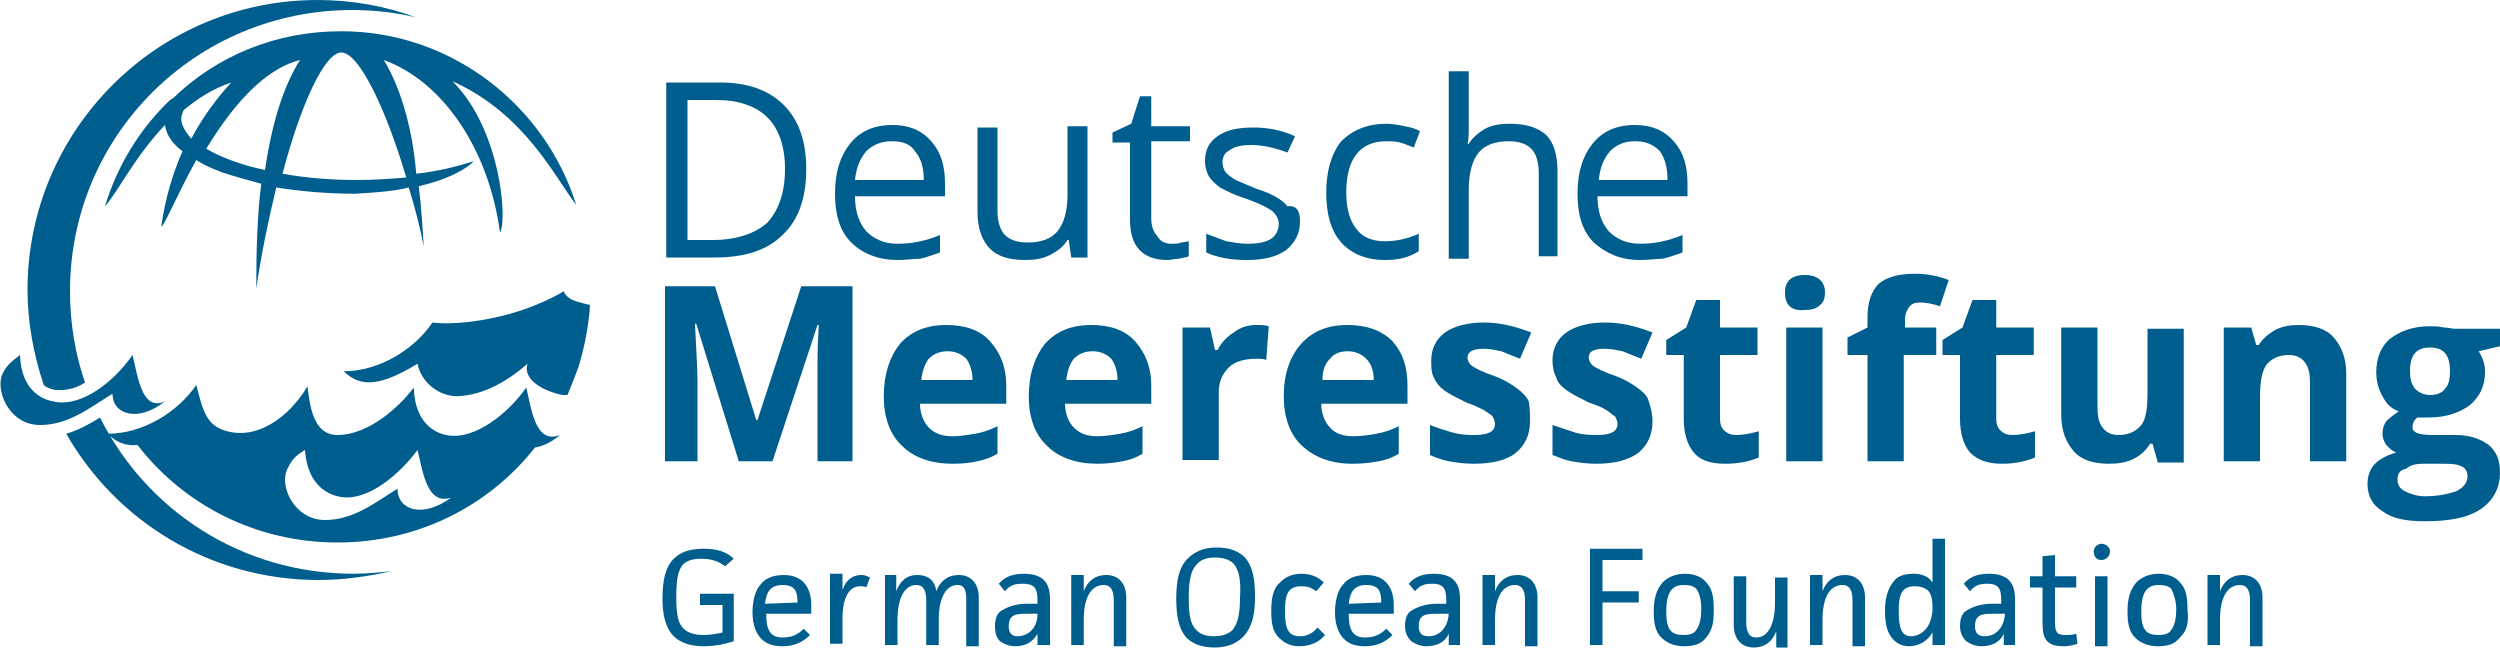 <?xml version="1.0" encoding="utf-8"?>
<!-- Generator: Adobe Illustrator 24.3.0, SVG Export Plug-In . SVG Version: 6.00 Build 0)  -->
<svg version="1.1" id="Layer_1" xmlns="http://www.w3.org/2000/svg" xmlns:xlink="http://www.w3.org/1999/xlink" x="0px" y="0px"
	 viewBox="0 0 200 51.8" style="enable-background:new 0 0 200 51.8;" xml:space="preserve">
<style type="text/css">
	.st0{fill:#005E8E;}
</style>
<g>
	<path class="st0" d="M42.1,31c-1.3,1.9-4.1,4.3-6.4,3.8c-0.5-0.1-2.5-0.6-2.6-3.8c-1.1,1.5-3.6,3.8-6.1,3.8c-1.9,0-2.2-2.2-2.4-3.9
		c-1.4,2.4-4.2,4.6-7,3.4c-1.3-0.6-1.5-2.1-1.9-3.5c-1.5,2.2-4.3,3.9-7.1,3.9c0.7,0.7,1.5,1,2.4,0.9c3.7,4.8,9.5,7.8,16,7.8
		c6.4,0,12.1-2.9,15.8-7.6c0.6-0.1,1.3-0.4,2-1C42.8,35.6,42.5,32.6,42.1,31z M31.8,39.1c-1.8,1.1-3.5,2.5-5.8,2.5
		c-2.5,0-3.7-2.8-3-4.1c0.4-0.9,0.9-1.2,1.4-1.5c0.2,3.1,2.2,3.6,2.6,3.7c2.3,0.6,5-1.8,6.4-3.7c0.4,1.5,0.7,4.5,2.7,3.8
		C33.8,41.5,31.8,40.8,31.8,39.1z"/>
	<path class="st0" d="M47.2,24.4L47.2,24.4c0,0-0.9-0.2-1.4-0.4c-0.6-0.3-0.7-0.7-0.7-0.7s-2.2,1.4-5.5,2.1c-3.2,0.7-5,0.4-5,0.4
		c-1.5,2.2-4.3,3.9-7.1,3.9c1.4,1.4,3.1,1.1,5.9-0.6c0.3,1.5,1.7,2.6,3.2,2.6c2.1-0.1,4-1.2,5.6-2.6c-0.4,1.3,1.3,2.2,2.8,2.5v0
		l0.4,0c0.3-0.7,0.6-1.5,0.9-2.3v0C46.8,27.6,47.1,26,47.2,24.4z"/>
	<path class="st0" d="M32.5,14.2L32.5,14.2c-1.2,0.1-2.5,0.2-4,0.2c-2.2,0-4.2-0.2-5.9-0.5c1.5-5.7,3.4-9.7,4.7-9.7
		C28.8,4.2,31,9.1,32.5,14.2z M16.5,11.9L16.5,11.9c1.9-3.1,4.4-6.3,7.5-7.1c-1.2,1.9-2.2,4.7-2.8,8.8
		C19.3,13.2,17.7,12.6,16.5,11.9z M14.5,9.5L14.5,9.5c0-0.2,0.1-0.5,0.2-0.7c1.1-0.9,2.3-1.7,3.8-2.2c-1.2,1.3-2.3,2.8-3.2,4.5
		C14.8,10.5,14.5,10,14.5,9.5z M46.1,16.4L46.1,16.4c-2.5-8-10-13.9-18.8-13.9c-5.3,0-10,2-13.5,5.4h-0.1c0,0,0,0.1-0.1,0.1
		c-2.4,2.3-4.2,5.2-5.2,8.5c1-1.1,2.4-4,4.8-6.5c0.1,0.8,0.6,1.5,1.4,2.1c-0.8,1.8-1.4,3.9-1.7,6c0.2,0.1,1.2-2.4,2.8-5.3
		c0.6,0.4,1.3,0.7,2.1,1c0.9,0.3,2,0.6,3.1,0.9c-0.3,2.3-0.4,5.1-0.4,8.4c0.4-2.8,1-5.6,1.6-8.1c1.9,0.3,4.1,0.5,6.3,0.5
		c1.7-0.1,3.1-0.2,4.3-0.5c0.5,1.6,0.9,3.2,1.2,4.7c-0.1-1.6-0.2-3.2-0.4-4.8c3.4-0.8,4.4-2,4.4-2c-1.3,0.4-2.8,0.8-4.6,1
		C33,10.2,32,6.9,30.7,4.8c4.7,1.7,8.4,7.1,9.3,13.8c0.6-0.9,0.1-8.2-3.8-12.1C42,9.1,44.4,14.2,46.1,16.4z"/>
	<path class="st0" d="M10.6,28.4L10.6,28.4c-1.3,1.9-4,4.3-6.4,3.7c-0.5-0.1-2.5-0.6-2.6-3.7c-0.5,0.4-1,0.7-1.4,1.5
		c-0.6,1.3,0.5,4.1,3,4.1c2.3,0,4-1.4,5.8-2.5c0,1.7,2.1,2.3,4.2,0.6C11.3,33,11,29.9,10.6,28.4z"/>
	<path class="st0" d="M4.4,31.2L4.4,31.2c0.2,0,0.3,0,0.5,0c0.6,0,1.3-0.2,1.9-0.6c-0.8-2.3-1.2-4.8-1.2-7.3
		c0-12.5,10.1-22.5,22.6-22.5c1.7,0,3.5,0.2,5.1,0.6C30.9,0.5,28.2,0,25.4,0C12.6,0,2.2,10.4,2.2,23.2c0,2.6,0.5,5.2,1.3,7.6
		C3.7,31,4,31.1,4.4,31.2z"/>
	<path class="st0" d="M8,33.4L8,33.4c-0.8,0.5-1.7,1-2.7,1.3c4,7,11.5,11.7,20.2,11.7c2,0,4-0.3,5.8-0.7c-1,0.1-2,0.2-3,0.2
		C19.3,45.9,11.7,40.8,8,33.4z"/>
	<path class="st0" d="M64.5,13.5L64.5,13.5c0,2.3-0.6,4.1-1.9,5.3c-1.2,1.2-3,1.8-5.4,1.8h-3.9v-14h4.3c2.2,0,3.9,0.6,5.1,1.8
		C63.9,9.6,64.5,11.3,64.5,13.5z M62.8,13.5L62.8,13.5c0-1.8-0.5-3.2-1.4-4.1C60.5,8.5,59.1,8,57.3,8H55v11.2h2
		c1.9,0,3.4-0.5,4.4-1.4C62.3,16.8,62.8,15.4,62.8,13.5z"/>
	<path class="st0" d="M71.8,20.8L71.8,20.8c-1.5,0-2.8-0.5-3.7-1.4c-0.9-0.9-1.3-2.2-1.3-3.9c0-1.7,0.4-3,1.2-4
		c0.8-1,1.9-1.5,3.4-1.5c1.3,0,2.3,0.4,3.1,1.3c0.8,0.9,1.1,2,1.1,3.4v1h-7.2c0,1.2,0.3,2.1,0.9,2.8c0.6,0.6,1.4,1,2.5,1
		c1.1,0,2.2-0.2,3.4-0.7v1.4c-0.6,0.2-1.1,0.4-1.6,0.5C73.1,20.7,72.5,20.8,71.8,20.8z M71.3,11.3L71.3,11.3c-0.8,0-1.5,0.3-2,0.8
		c-0.5,0.6-0.8,1.3-0.9,2.3h5.5c0-1-0.2-1.7-0.7-2.3C72.8,11.5,72.2,11.3,71.3,11.3z"/>
	<path class="st0" d="M79.8,10.1L79.8,10.1v6.8c0,0.8,0.2,1.5,0.6,1.9c0.4,0.4,1,0.6,1.8,0.6c1.1,0,1.9-0.3,2.4-0.9
		c0.5-0.6,0.8-1.6,0.8-2.9v-5.5H87v10.5h-1.3l-0.2-1.4h-0.1c-0.3,0.5-0.8,0.9-1.4,1.2c-0.6,0.3-1.2,0.4-2,0.4
		c-1.3,0-2.2-0.3-2.8-0.9c-0.6-0.6-1-1.6-1-2.9v-6.8H79.8z"/>
	<path class="st0" d="M93.7,19.5L93.7,19.5c0.3,0,0.6,0,0.8-0.1c0.2,0,0.5-0.1,0.6-0.1v1.2c-0.2,0.1-0.4,0.1-0.8,0.2
		c-0.3,0-0.6,0.1-0.9,0.1c-2,0-3-1.1-3-3.2v-6.2H89v-0.8l1.5-0.7l0.7-2.2h0.9v2.4h3.1v1.2h-3.1v6.2c0,0.6,0.2,1.1,0.5,1.4
		C92.8,19.3,93.2,19.5,93.7,19.5z"/>
	<path class="st0" d="M104,17.7L104,17.7c0,1-0.4,1.7-1.1,2.3c-0.7,0.5-1.7,0.8-3.1,0.8c-1.4,0-2.4-0.2-3.3-0.6v-1.5
		c0.5,0.2,1.1,0.4,1.6,0.6c0.6,0.1,1.1,0.2,1.7,0.2c0.8,0,1.4-0.1,1.9-0.4c0.4-0.3,0.6-0.7,0.6-1.2c0-0.4-0.2-0.7-0.5-1
		c-0.4-0.3-1-0.6-2.1-1c-1-0.3-1.7-0.7-2.1-0.9c-0.4-0.3-0.7-0.6-0.9-0.9c-0.2-0.4-0.3-0.8-0.3-1.2c0-0.9,0.3-1.5,1-2
		c0.7-0.5,1.6-0.7,2.9-0.7c1.1,0,2.2,0.2,3.3,0.7l-0.6,1.3c-1.1-0.4-2-0.6-2.9-0.6c-0.7,0-1.3,0.1-1.7,0.4c-0.4,0.2-0.6,0.5-0.6,1
		c0,0.3,0.1,0.5,0.2,0.7c0.1,0.2,0.4,0.4,0.7,0.6c0.3,0.2,0.9,0.4,1.8,0.8c1.3,0.4,2.1,0.9,2.5,1.4C103.8,16.4,104,17,104,17.7z"/>
	<path class="st0" d="M110.8,20.8L110.8,20.8c-1.5,0-2.7-0.5-3.5-1.4c-0.8-0.9-1.2-2.2-1.2-4c0-1.7,0.4-3.1,1.2-4.1
		c0.9-0.9,2.1-1.4,3.6-1.4c0.5,0,1,0.1,1.5,0.2c0.5,0.1,0.9,0.2,1.2,0.4l-0.5,1.3c-0.3-0.1-0.7-0.3-1.1-0.4
		c-0.4-0.1-0.8-0.1-1.1-0.1c-2.1,0-3.2,1.4-3.2,4.1c0,1.3,0.3,2.3,0.8,2.9c0.5,0.7,1.3,1,2.3,1c0.9,0,1.8-0.2,2.7-0.6v1.4
		C112.7,20.6,111.9,20.8,110.8,20.8z"/>
	<path class="st0" d="M123.1,20.6L123.1,20.6v-6.8c0-0.8-0.2-1.5-0.6-1.9c-0.4-0.4-1-0.6-1.8-0.6c-1.1,0-1.9,0.3-2.4,0.9
		c-0.5,0.6-0.8,1.6-0.8,3v5.5h-1.6V5.7h1.6v4.5c0,0.5,0,1-0.1,1.3h0.1c0.3-0.5,0.8-0.9,1.3-1.2c0.6-0.3,1.2-0.4,2-0.4
		c1.3,0,2.2,0.3,2.9,0.9c0.6,0.6,0.9,1.6,0.9,2.9v6.8H123.1z"/>
	<path class="st0" d="M131.2,20.8L131.2,20.8c-1.5,0-2.7-0.5-3.7-1.4c-0.9-0.9-1.3-2.2-1.3-3.9c0-1.7,0.4-3,1.2-4
		c0.8-1,1.9-1.5,3.4-1.5c1.3,0,2.3,0.4,3.1,1.3c0.8,0.9,1.1,2,1.1,3.4v1h-7.2c0,1.2,0.3,2.1,0.9,2.8c0.6,0.6,1.4,1,2.5,1
		c1.1,0,2.2-0.2,3.4-0.7v1.4c-0.6,0.2-1.1,0.4-1.6,0.5C132.5,20.7,131.9,20.8,131.2,20.8z M130.8,11.3L130.8,11.3
		c-0.9,0-1.5,0.3-2,0.8c-0.5,0.6-0.8,1.3-0.9,2.3h5.5c0-1-0.2-1.7-0.6-2.3C132.2,11.5,131.6,11.3,130.8,11.3z"/>
	<path class="st0" d="M59.1,36.9L59.1,36.9l-3.4-11h-0.1c0.1,2.2,0.2,3.7,0.2,4.5v6.5h-2.6v-14h4l3.3,10.7h0.1l3.5-10.7h4.1v14h-2.8
		v-6.6c0-0.3,0-0.7,0-1.1c0-0.4,0-1.5,0.1-3.2h-0.1l-3.6,10.9H59.1z"/>
	<path class="st0" d="M76.2,37.1L76.2,37.1c-1.7,0-3.1-0.5-4-1.4c-1-0.9-1.5-2.3-1.5-4c0-1.8,0.5-3.2,1.3-4.2c0.9-1,2.1-1.5,3.7-1.5
		c1.5,0,2.7,0.4,3.5,1.3c0.8,0.9,1.3,2,1.3,3.6v1.4h-6.9c0,0.8,0.3,1.5,0.7,1.9c0.5,0.5,1.1,0.7,1.9,0.7c0.6,0,1.2-0.1,1.8-0.2
		c0.6-0.1,1.2-0.3,1.8-0.6v2.2c-0.5,0.3-1.1,0.5-1.6,0.6C77.8,37,77.1,37.1,76.2,37.1z M75.8,28.1L75.8,28.1c-0.6,0-1.1,0.2-1.5,0.6
		c-0.3,0.4-0.5,0.9-0.6,1.7h4.1c0-0.7-0.2-1.3-0.5-1.7C76.9,28.3,76.4,28.1,75.8,28.1z"/>
	<path class="st0" d="M87.8,37.1L87.8,37.1c-1.7,0-3.1-0.5-4-1.4c-1-0.9-1.5-2.3-1.5-4c0-1.8,0.5-3.2,1.3-4.2c0.9-1,2.1-1.5,3.7-1.5
		c1.5,0,2.7,0.4,3.5,1.3c0.8,0.9,1.3,2,1.3,3.6v1.4h-6.9c0,0.8,0.3,1.5,0.7,1.9c0.5,0.5,1.1,0.7,1.9,0.7c0.6,0,1.2-0.1,1.8-0.2
		c0.6-0.1,1.2-0.3,1.8-0.6v2.2c-0.5,0.3-1,0.5-1.6,0.6C89.3,37,88.6,37.1,87.8,37.1z M87.4,28.1L87.4,28.1c-0.6,0-1.1,0.2-1.5,0.6
		c-0.3,0.4-0.5,0.9-0.6,1.7h4.1c0-0.7-0.2-1.3-0.5-1.7C88.5,28.3,88,28.1,87.4,28.1z"/>
	<path class="st0" d="M100.5,26L100.5,26c0.4,0,0.7,0,1,0.1l-0.2,2.7c-0.2-0.1-0.5-0.1-0.8-0.1c-0.9,0-1.7,0.2-2.2,0.7
		c-0.5,0.5-0.8,1.1-0.8,2v5.4h-2.9V26.2h2.2l0.4,1.8h0.2c0.3-0.6,0.8-1.1,1.3-1.4C99.2,26.2,99.8,26,100.5,26z"/>
	<path class="st0" d="M108.2,37.1L108.2,37.1c-1.7,0-3-0.5-4-1.4c-1-0.9-1.5-2.3-1.5-4c0-1.8,0.5-3.2,1.4-4.2c0.9-1,2.1-1.5,3.7-1.5
		c1.5,0,2.7,0.4,3.6,1.3c0.8,0.9,1.2,2,1.2,3.6v1.4h-6.9c0,0.8,0.3,1.5,0.7,1.9c0.4,0.5,1.1,0.7,1.9,0.7c0.6,0,1.3-0.1,1.8-0.2
		c0.6-0.1,1.2-0.3,1.8-0.6v2.2c-0.5,0.3-1,0.5-1.6,0.6C109.8,37,109.1,37.1,108.2,37.1z M107.8,28.1L107.8,28.1
		c-0.6,0-1.1,0.2-1.4,0.6c-0.4,0.4-0.6,0.9-0.6,1.7h4.1c0-0.7-0.2-1.3-0.6-1.7C108.9,28.3,108.4,28.1,107.8,28.1z"/>
	<path class="st0" d="M122.4,33.7L122.4,33.7c0,1.1-0.4,1.9-1.1,2.5c-0.7,0.6-1.9,0.9-3.4,0.9c-0.8,0-1.4-0.1-2-0.2
		c-0.5-0.1-1.1-0.3-1.5-0.5v-2.4c0.5,0.2,1.1,0.4,1.8,0.6c0.7,0.2,1.3,0.2,1.8,0.2c1.1,0,1.6-0.3,1.6-0.9c0-0.2-0.1-0.4-0.2-0.6
		c-0.1-0.1-0.4-0.3-0.7-0.5c-0.4-0.2-0.8-0.4-1.4-0.6c-0.8-0.4-1.4-0.7-1.8-1c-0.4-0.3-0.6-0.6-0.8-1c-0.2-0.4-0.2-0.8-0.2-1.4
		c0-0.9,0.4-1.7,1.1-2.2c0.7-0.5,1.8-0.8,3.1-0.8c1.3,0,2.5,0.3,3.8,0.8l-0.9,2.1c-0.5-0.2-1-0.4-1.5-0.6c-0.5-0.1-0.9-0.2-1.4-0.2
		c-0.8,0-1.3,0.2-1.3,0.7c0,0.2,0.1,0.5,0.4,0.7c0.3,0.2,0.9,0.5,1.8,0.8c0.8,0.3,1.4,0.7,1.8,1c0.4,0.3,0.7,0.6,0.9,1
		C122.4,32.7,122.4,33.2,122.4,33.7z"/>
	<path class="st0" d="M132.2,33.7L132.2,33.7c0,1.1-0.4,1.9-1.1,2.5c-0.8,0.6-1.9,0.9-3.4,0.9c-0.8,0-1.4-0.1-2-0.2
		c-0.5-0.1-1-0.3-1.5-0.5v-2.4c0.6,0.2,1.2,0.4,1.8,0.6c0.7,0.2,1.3,0.2,1.8,0.2c1.1,0,1.6-0.3,1.6-0.9c0-0.2-0.1-0.4-0.2-0.6
		c-0.2-0.1-0.4-0.3-0.7-0.5c-0.3-0.2-0.8-0.4-1.4-0.6c-0.8-0.4-1.4-0.7-1.8-1c-0.4-0.3-0.7-0.6-0.8-1c-0.2-0.4-0.3-0.8-0.3-1.4
		c0-0.9,0.4-1.7,1.1-2.2c0.7-0.5,1.8-0.8,3.1-0.8c1.3,0,2.5,0.3,3.8,0.8l-0.9,2.1c-0.5-0.2-1-0.4-1.5-0.6c-0.5-0.1-0.9-0.2-1.4-0.2
		c-0.9,0-1.3,0.2-1.3,0.7c0,0.2,0.1,0.5,0.4,0.7c0.3,0.2,0.9,0.5,1.8,0.8c0.8,0.3,1.4,0.7,1.8,1c0.4,0.3,0.7,0.6,0.8,1
		C132.1,32.7,132.2,33.2,132.2,33.7z"/>
	<path class="st0" d="M138.9,34.8L138.9,34.8c0.5,0,1.1-0.1,1.8-0.3v2.1c-0.7,0.3-1.6,0.5-2.7,0.5c-1.2,0-2-0.3-2.5-0.9
		c-0.5-0.6-0.8-1.5-0.8-2.7v-5.1h-1.4v-1.2l1.6-1l0.8-2.2h1.9v2.2h3v2.2h-3v5.1c0,0.4,0.1,0.7,0.3,0.9
		C138.2,34.7,138.5,34.8,138.9,34.8z"/>
	<path class="st0" d="M142.8,23.4L142.8,23.4c0-0.9,0.5-1.4,1.6-1.4c1,0,1.6,0.5,1.6,1.4c0,0.4-0.1,0.8-0.4,1
		c-0.3,0.3-0.7,0.4-1.2,0.4C143.3,24.9,142.8,24.4,142.8,23.4z M142.9,26.2L142.9,26.2h2.9v10.7h-2.9V26.2z"/>
	<path class="st0" d="M154.8,28.4L154.8,28.4h-2.5v8.5h-2.9v-8.5h-1.6V27l1.6-0.8v-0.8c0-1.2,0.3-2.1,0.9-2.7
		c0.6-0.5,1.5-0.8,2.9-0.8c1,0,1.9,0.2,2.7,0.5l-0.7,2.1c-0.6-0.2-1.1-0.3-1.6-0.3c-0.4,0-0.7,0.1-0.9,0.4c-0.2,0.3-0.3,0.6-0.3,0.9
		v0.7h2.5V28.4z"/>
	<path class="st0" d="M161,34.8L161,34.8c0.5,0,1.1-0.1,1.8-0.3v2.1c-0.7,0.3-1.6,0.5-2.6,0.5c-1.2,0-2-0.3-2.6-0.9
		c-0.5-0.6-0.8-1.5-0.8-2.7v-5.1h-1.4v-1.2l1.6-1l0.8-2.2h1.9v2.2h3v2.2h-3v5.1c0,0.4,0.1,0.7,0.3,0.9
		C160.3,34.7,160.6,34.8,161,34.8z"/>
	<path class="st0" d="M172.6,36.9L172.6,36.9l-0.4-1.4H172c-0.3,0.5-0.7,0.9-1.3,1.2c-0.6,0.3-1.2,0.4-2,0.4c-1.2,0-2.2-0.3-2.8-1
		c-0.6-0.7-1-1.6-1-2.9v-7h2.9v6.3c0,0.8,0.1,1.3,0.4,1.7c0.3,0.4,0.7,0.6,1.3,0.6c0.8,0,1.4-0.3,1.8-0.8c0.4-0.5,0.5-1.4,0.5-2.7
		v-5h2.9v10.7H172.6z"/>
	<path class="st0" d="M187.7,36.9L187.7,36.9h-2.9v-6.2c0-0.8-0.1-1.3-0.4-1.7c-0.3-0.4-0.7-0.6-1.3-0.6c-0.8,0-1.4,0.3-1.8,0.8
		c-0.4,0.6-0.5,1.5-0.5,2.7v5h-2.9V26.2h2.2l0.4,1.4h0.2c0.3-0.5,0.8-0.9,1.3-1.2c0.6-0.3,1.2-0.4,1.9-0.4c1.2,0,2.2,0.3,2.8,1
		c0.6,0.7,1,1.6,1,2.9V36.9z"/>
	<path class="st0" d="M200,26.2L200,26.2v1.5l-1.7,0.4c0.3,0.5,0.5,1,0.5,1.6c0,1.2-0.4,2-1.2,2.7c-0.8,0.6-1.9,1-3.3,1l-0.5,0
		l-0.4,0c-0.3,0.2-0.4,0.5-0.4,0.8c0,0.4,0.5,0.6,1.6,0.6h1.8c1.2,0,2,0.3,2.7,0.8c0.6,0.5,0.9,1.2,0.9,2.2c0,1.2-0.5,2.2-1.5,2.9
		c-1,0.7-2.5,1-4.5,1c-1.5,0-2.6-0.2-3.4-0.8c-0.8-0.5-1.2-1.2-1.2-2.2c0-0.6,0.2-1.2,0.6-1.6c0.4-0.4,1-0.7,1.7-0.9
		c-0.3-0.1-0.5-0.3-0.8-0.6c-0.2-0.3-0.3-0.6-0.3-0.9c0-0.4,0.1-0.7,0.3-1c0.3-0.3,0.6-0.5,1-0.8c-0.6-0.2-1-0.6-1.3-1.2
		c-0.3-0.5-0.5-1.2-0.5-1.9c0-1.2,0.4-2.1,1.1-2.7c0.8-0.6,1.8-1,3.2-1c0.3,0,0.7,0,1.1,0.1c0.4,0,0.7,0.1,0.8,0.1H200z M191.8,38.4
		L191.8,38.4c0,0.4,0.2,0.7,0.6,0.9c0.4,0.2,0.9,0.4,1.6,0.4c1.1,0,1.9-0.2,2.5-0.4c0.6-0.3,0.9-0.7,0.9-1.2c0-0.4-0.2-0.7-0.5-0.8
		c-0.4-0.2-0.9-0.2-1.6-0.2h-1.5c-0.5,0-1,0.1-1.3,0.4C191.9,37.6,191.8,38,191.8,38.4z M192.8,29.7L192.8,29.7c0,0.6,0.1,1,0.4,1.4
		c0.3,0.3,0.7,0.5,1.2,0.5c0.6,0,1-0.2,1.2-0.5c0.3-0.3,0.4-0.8,0.4-1.4c0-1.3-0.5-1.9-1.6-1.9C193.3,27.8,192.8,28.4,192.8,29.7z"
		/>
	<path class="st0" d="M58.7,47.5L58.7,47.5v3.8c-0.6,0.2-1.5,0.4-2.4,0.4c-1.1,0-1.9-0.3-2.4-0.8c-0.7-0.7-0.9-1.8-0.9-3
		c0-1.4,0.2-2.5,0.9-3.2c0.5-0.5,1.2-0.8,2.4-0.8c1,0,1.8,0.2,2.4,0.8L58,45.3c-0.5-0.4-1.1-0.6-1.9-0.6c-0.8,0-1.2,0.2-1.5,0.5
		c-0.3,0.4-0.5,1-0.5,2.5c0,1.7,0.2,2.2,0.6,2.6c0.3,0.3,0.8,0.5,1.6,0.5c0.5,0,1.1-0.1,1.5-0.2v-2.2H56v-0.9H58.7z"/>
	<path class="st0" d="M64.8,50.8L64.8,50.8c-0.6,0.6-1.3,0.9-2.2,0.9c-0.8,0-1.3-0.2-1.7-0.6c-0.4-0.4-0.7-1.1-0.7-2.1
		c0-0.9,0.2-1.8,0.7-2.3c0.3-0.4,0.9-0.7,1.8-0.7c1.6,0,2.2,1.1,2.2,2.4c0,0.2,0,0.5,0,0.7h-3.6c0,1.1,0.2,1.9,1.3,1.9
		c0.7,0,1.2-0.2,1.7-0.7L64.8,50.8z M63.8,48.2L63.8,48.2c0-0.9-0.2-1.4-1.2-1.4c-1,0-1.3,0.6-1.4,1.5L63.8,48.2z"/>
	<path class="st0" d="M67.4,46.1L67.4,46.1v1.1c0.3-0.9,0.9-1.2,1.5-1.2c0.3,0,0.5,0.1,0.7,0.2L69.3,47c-0.1-0.1-0.3-0.1-0.5-0.1
		c-1,0-1.4,1.2-1.4,2.5v2.1h-1v-5.6H67.4z"/>
	<path class="st0" d="M71.7,46.1L71.7,46.1v1.2c0.3-0.8,0.8-1.3,1.7-1.3c0.8,0,1.4,0.4,1.5,1.3c0.3-0.8,0.9-1.3,1.8-1.3
		c1,0,1.6,0.7,1.6,1.8v3.9h-1V48c0-0.7-0.1-1.2-0.7-1.2c-0.8,0-1.5,0.8-1.5,2.8v2h-1V48c0-0.7-0.2-1.2-0.8-1.2
		c-0.8,0-1.5,0.8-1.5,2.8v2h-1v-5.6H71.7z"/>
	<path class="st0" d="M79.9,46.7L79.9,46.7c0.5-0.6,1.2-0.8,2-0.8c1.4,0,2.1,0.6,2.1,2v3.7H83v-0.9c-0.4,0.7-1,1-1.8,1
		c-0.5,0-0.9-0.2-1.2-0.4c-0.3-0.3-0.4-0.7-0.4-1.2c0-0.7,0.2-1.1,0.6-1.3c0.5-0.3,1.2-0.5,1.9-0.5H83v-0.3c0-1-0.3-1.3-1.2-1.3
		c-0.6,0-1,0.1-1.4,0.6L79.9,46.7z M82.1,49.1L82.1,49.1c-0.9,0-1.4,0.1-1.4,1c0,0.5,0.2,0.8,0.7,0.8c0.7,0,1.6-0.5,1.6-1.8H82.1z"
		/>
	<path class="st0" d="M86.7,46.1L86.7,46.1l0,1.2c0.3-0.8,0.9-1.3,1.8-1.3c1,0,1.6,0.7,1.6,1.8v3.9h-1V48c0-0.7-0.2-1.2-0.8-1.2
		c-0.9,0-1.6,0.8-1.6,2.8v2h-1v-5.6H86.7z"/>
	<path class="st0" d="M99.5,50.9L99.5,50.9c-0.5,0.5-1.2,0.9-2.3,0.9c-1.1,0-1.8-0.3-2.3-0.8c-0.6-0.7-0.8-1.7-0.8-3.1
		c0-1.4,0.2-2.5,0.9-3.2c0.5-0.5,1.2-0.9,2.3-0.9c1.1,0,1.8,0.3,2.3,0.8c0.6,0.7,0.8,1.7,0.8,3.1C100.4,49.1,100.2,50.1,99.5,50.9z
		 M98.7,45.1L98.7,45.1c-0.3-0.3-0.8-0.5-1.5-0.5c-0.7,0-1.2,0.2-1.5,0.6c-0.4,0.4-0.6,1.2-0.6,2.6c0,1.3,0.1,2.1,0.6,2.6
		c0.3,0.3,0.7,0.5,1.4,0.5c0.7,0,1.2-0.2,1.5-0.5c0.4-0.5,0.6-1.2,0.6-2.6C99.3,46.4,99.1,45.6,98.7,45.1z"/>
	<path class="st0" d="M106,50.8L106,50.8c-0.5,0.6-1.2,0.9-2.1,0.9c-0.7,0-1.2-0.3-1.6-0.7c-0.5-0.5-0.6-1.2-0.6-2.1
		c0-0.9,0.1-1.8,0.7-2.3c0.4-0.4,0.9-0.7,1.7-0.7c0.7,0,1.3,0.2,1.8,0.7l-0.6,0.7c-0.4-0.3-0.7-0.4-1.2-0.4c-1.1,0-1.3,0.7-1.3,2
		c0,1.3,0.2,2,1.2,2c0.5,0,1-0.2,1.4-0.7L106,50.8z"/>
	<path class="st0" d="M111.4,50.8L111.4,50.8c-0.6,0.6-1.3,0.9-2.2,0.9c-0.8,0-1.3-0.2-1.7-0.6c-0.4-0.4-0.7-1.1-0.7-2.1
		c0-0.9,0.2-1.8,0.7-2.3c0.3-0.4,0.9-0.7,1.8-0.7c1.6,0,2.2,1.1,2.2,2.4c0,0.2,0,0.5,0,0.7h-3.6c0,1.1,0.2,1.9,1.3,1.9
		c0.7,0,1.2-0.2,1.7-0.7L111.4,50.8z M110.5,48.2L110.5,48.2c0-0.9-0.2-1.4-1.2-1.4c-1,0-1.3,0.6-1.4,1.5L110.5,48.2z"/>
	<path class="st0" d="M112.7,46.7L112.7,46.7c0.5-0.6,1.2-0.8,2-0.8c1.4,0,2.1,0.6,2.1,2v3.7h-0.9l0-0.9c-0.3,0.7-1,1-1.8,1
		c-0.5,0-0.9-0.2-1.2-0.4c-0.3-0.3-0.5-0.7-0.5-1.2c0-0.7,0.2-1.1,0.6-1.3c0.5-0.3,1.2-0.5,1.9-0.5h0.8v-0.3c0-1-0.3-1.3-1.1-1.3
		c-0.6,0-1,0.1-1.4,0.6L112.7,46.7z M114.9,49.1L114.9,49.1c-0.9,0-1.4,0.1-1.4,1c0,0.5,0.2,0.8,0.8,0.8c0.7,0,1.5-0.5,1.6-1.8
		H114.9z"/>
	<path class="st0" d="M119.6,46.1L119.6,46.1v1.2c0.3-0.8,0.9-1.3,1.8-1.3c1,0,1.6,0.7,1.6,1.8v3.9h-1V48c0-0.7-0.2-1.2-0.8-1.2
		c-0.9,0-1.6,0.8-1.6,2.8v2h-1v-5.6H119.6z"/>
	<polygon class="st0" points="131.4,43.9 131.4,43.9 131.4,44.8 128.2,44.8 128.2,47.3 131.1,47.3 131.1,48.2 128.2,48.2 
		128.2,51.6 127.2,51.6 127.2,43.9 	"/>
	<path class="st0" d="M136.5,51L136.5,51c-0.4,0.5-0.9,0.7-1.8,0.7c-0.8,0-1.4-0.3-1.8-0.7c-0.5-0.5-0.6-1.2-0.6-2.1
		c0-1,0.2-1.7,0.7-2.3c0.4-0.4,1-0.7,1.8-0.7c0.8,0,1.4,0.3,1.7,0.7c0.5,0.5,0.6,1.2,0.6,2.2C137.1,49.8,137,50.4,136.5,51z
		 M135.7,47.1L135.7,47.1c-0.2-0.2-0.5-0.3-1-0.3c-0.6,0-0.8,0.2-1,0.4c-0.3,0.4-0.4,1-0.4,1.7c0,0.8,0.1,1.3,0.4,1.6
		c0.2,0.2,0.5,0.3,1,0.3c0.6,0,0.9-0.2,1-0.4c0.3-0.4,0.4-1,0.4-1.7C136.1,48.1,136,47.5,135.7,47.1z"/>
	<path class="st0" d="M142.1,51.6L142.1,51.6v-1.1c-0.3,0.8-0.9,1.3-1.8,1.3c-1,0-1.6-0.7-1.6-1.8v-3.9h1v3.7c0,0.7,0.2,1.2,0.8,1.2
		c0.8,0,1.5-0.8,1.5-2.8v-2h1v5.6H142.1z"/>
	<path class="st0" d="M145.8,46.1L145.8,46.1v1.2c0.3-0.8,0.9-1.3,1.8-1.3c1,0,1.6,0.7,1.6,1.8v3.9h-1V48c0-0.7-0.2-1.2-0.8-1.2
		c-0.9,0-1.6,0.8-1.6,2.8v2h-1v-5.6H145.8z"/>
	<path class="st0" d="M155.6,43.1L155.6,43.1v8.5h-1v-1c-0.4,0.7-1.1,1.1-1.9,1.1c-0.5,0-0.9-0.2-1.2-0.5c-0.5-0.5-0.7-1.2-0.7-2.3
		c0-1,0.2-1.8,0.7-2.4c0.3-0.4,0.8-0.6,1.6-0.6c0.6,0,1.2,0.2,1.5,0.7v-3.5H155.6z M154,50.4L154,50.4c0.4-0.4,0.6-1.1,0.6-1.8
		c0-0.7-0.1-1.1-0.4-1.4c-0.3-0.2-0.6-0.3-1-0.3c-1.1,0-1.3,0.7-1.3,2c0,1.3,0.2,2,1,2C153.3,50.9,153.7,50.7,154,50.4z"/>
	<path class="st0" d="M157.1,46.7L157.1,46.7c0.5-0.6,1.2-0.8,2-0.8c1.4,0,2.1,0.6,2.1,2v3.7h-0.9l0-0.9c-0.3,0.7-1,1-1.8,1
		c-0.5,0-0.9-0.2-1.2-0.4c-0.3-0.3-0.5-0.7-0.5-1.2c0-0.7,0.2-1.1,0.6-1.3c0.5-0.3,1.2-0.5,1.9-0.5h0.8v-0.3c0-1-0.3-1.3-1.1-1.3
		c-0.6,0-1,0.1-1.4,0.6L157.1,46.7z M159.4,49.1L159.4,49.1c-0.9,0-1.4,0.1-1.4,1c0,0.5,0.2,0.8,0.8,0.8c0.7,0,1.5-0.5,1.6-1.8
		H159.4z"/>
	<path class="st0" d="M166.2,51.5L166.2,51.5c-0.3,0.1-0.7,0.2-1.1,0.2c-1.4,0-1.7-0.6-1.7-1.9V47h-1v-0.9h1v-1.6l1-0.1v1.7h1.7V47
		h-1.7v2.7c0,0.8,0.1,1.1,0.8,1.1c0.3,0,0.6,0,0.9-0.1L166.2,51.5z"/>
	<path class="st0" d="M168.1,43.5L168.1,43.5c0.4,0,0.7,0.3,0.7,0.6c0,0.4-0.3,0.7-0.7,0.7c-0.4,0-0.6-0.3-0.6-0.7
		C167.5,43.8,167.8,43.5,168.1,43.5z M167.6,46.1L167.6,46.1h1v5.6h-1V46.1z"/>
	<path class="st0" d="M174.4,51L174.4,51c-0.4,0.5-0.9,0.7-1.8,0.7c-0.8,0-1.4-0.3-1.8-0.7c-0.5-0.5-0.6-1.2-0.6-2.1
		c0-1,0.2-1.7,0.7-2.3c0.4-0.4,1-0.7,1.8-0.7c0.8,0,1.4,0.3,1.7,0.7c0.5,0.5,0.6,1.2,0.6,2.2C175.1,49.8,175,50.4,174.4,51z
		 M173.7,47.1L173.7,47.1c-0.2-0.2-0.5-0.3-1-0.3c-0.6,0-0.8,0.2-1,0.4c-0.3,0.4-0.4,1-0.4,1.7c0,0.8,0.1,1.3,0.4,1.6
		c0.2,0.2,0.5,0.3,1,0.3c0.6,0,0.9-0.2,1-0.4c0.3-0.4,0.4-1,0.4-1.7C174.1,48.1,173.9,47.5,173.7,47.1z"/>
	<path class="st0" d="M177.6,46.1L177.6,46.1l0,1.2c0.3-0.8,0.9-1.3,1.8-1.3c1,0,1.6,0.7,1.6,1.8v3.9h-1V48c0-0.7-0.2-1.2-0.8-1.2
		c-0.9,0-1.6,0.8-1.6,2.8v2h-1v-5.6H177.6z"/>
</g>
</svg>
